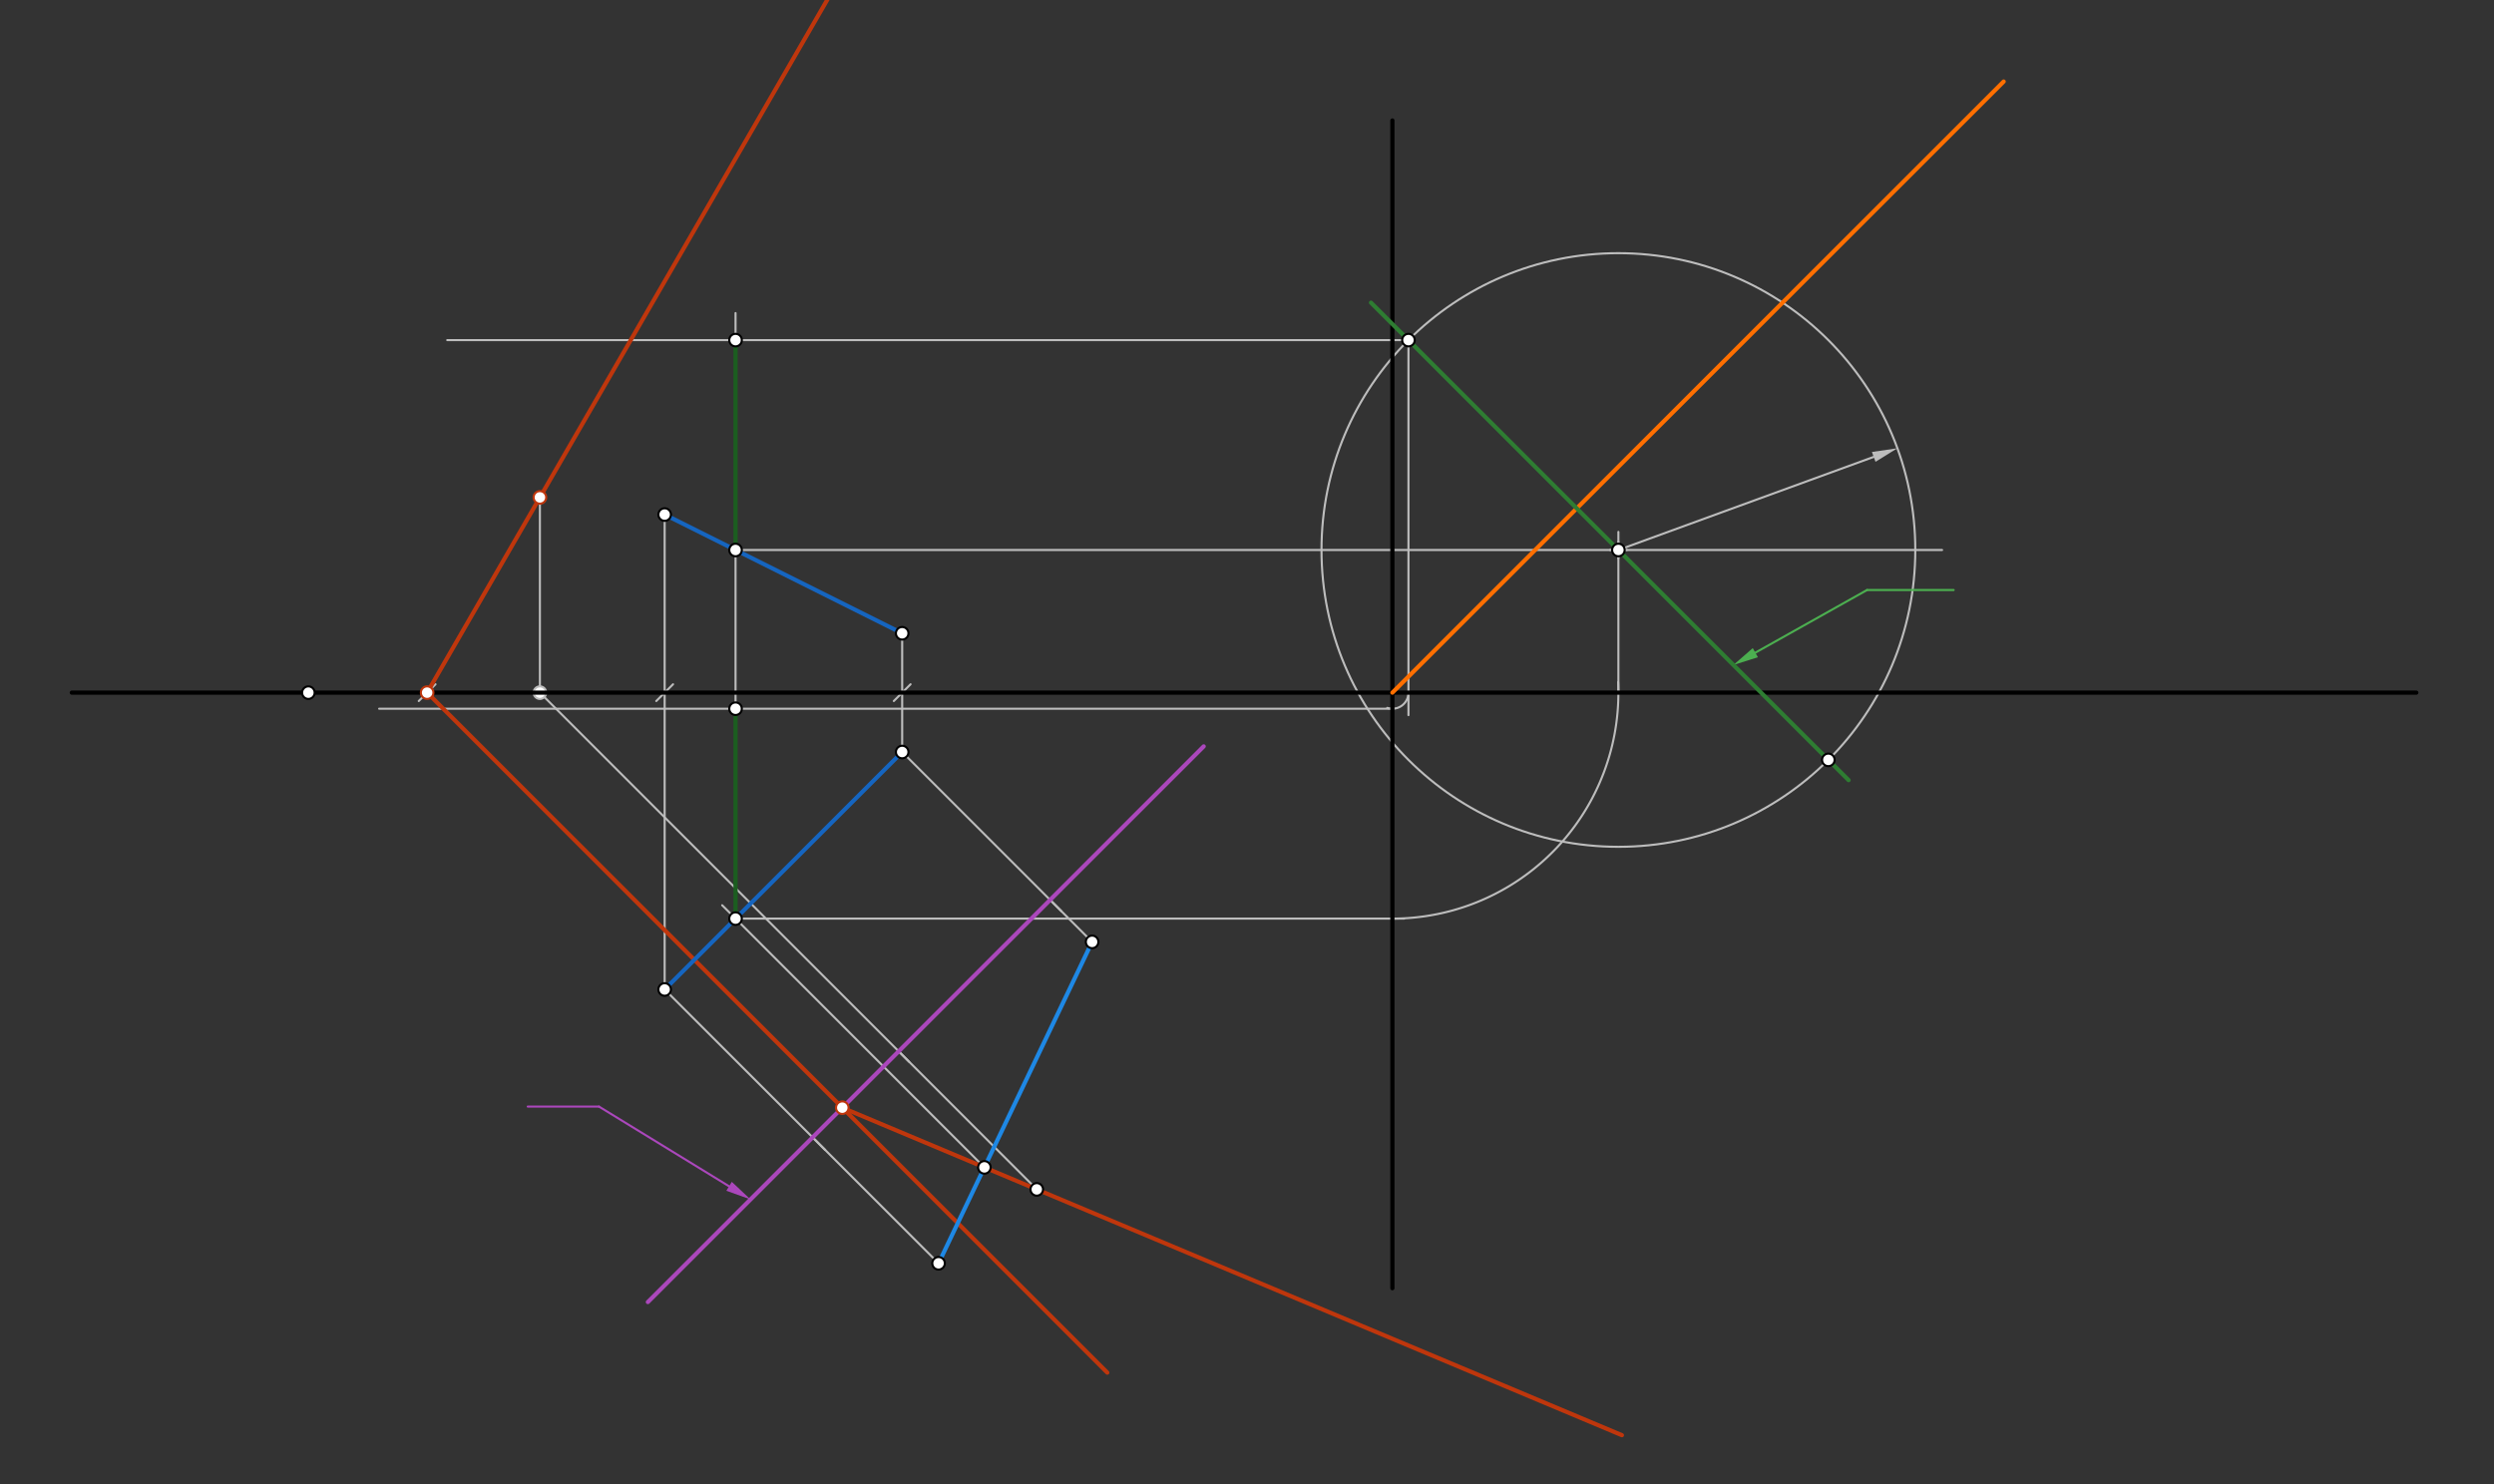 <svg xmlns="http://www.w3.org/2000/svg" class="svg--1it" height="100%" preserveAspectRatio="xMidYMid meet" viewBox="0 0 1190.551 708.661" width="100%"><rect x="0" y="0" width="1190.551" height="708.661" fill="#333333" stroke="none"/><defs><marker id="marker-arrow" markerHeight="16" markerUnits="userSpaceOnUse" markerWidth="24" orient="auto-start-reverse" refX="24" refY="4" viewBox="0 0 24 8"><path d="M 0 0 L 24 4 L 0 8 z" stroke="inherit"></path></marker></defs><g class="aux-layer--1FB"><g class="element--2qn"><line stroke="#BDBDBD" stroke-dasharray="none" stroke-linecap="round" stroke-width="1" x1="147.207" x2="430.672" y1="330.743" y2="330.743"></line><path d="M434.672,326.743 l-8,8" stroke="#BDBDBD" stroke-linecap="round" stroke-width="1" transform="rotate(180, 430.672, 330.743)"></path></g><g class="element--2qn"><line stroke="#BDBDBD" stroke-dasharray="none" stroke-linecap="round" stroke-width="1" x1="430.672" x2="430.672" y1="330.743" y2="359.09"></line></g><g class="element--2qn"><line stroke="#BDBDBD" stroke-dasharray="none" stroke-linecap="round" stroke-width="1" x1="430.672" x2="430.672" y1="330.743" y2="302.397"></line></g><g class="element--2qn"><line stroke="#BDBDBD" stroke-dasharray="none" stroke-linecap="round" stroke-width="1" x1="147.207" x2="317.286" y1="330.743" y2="330.743"></line><path d="M321.286,326.743 l-8,8" stroke="#BDBDBD" stroke-linecap="round" stroke-width="1" transform="rotate(180, 317.286, 330.743)"></path></g><g class="element--2qn"><line stroke="#BDBDBD" stroke-dasharray="none" stroke-linecap="round" stroke-width="1" x1="317.286" x2="317.286" y1="330.743" y2="472.476"></line></g><g class="element--2qn"><line stroke="#BDBDBD" stroke-dasharray="none" stroke-linecap="round" stroke-width="1" x1="317.286" x2="317.286" y1="330.743" y2="245.704"></line></g><g class="element--2qn"><line stroke="#BDBDBD" stroke-dasharray="none" stroke-linecap="round" stroke-width="1" x1="147.207" x2="203.9" y1="330.743" y2="330.743"></line><path d="M207.9,326.743 l-8,8" stroke="#BDBDBD" stroke-linecap="round" stroke-width="1" transform="rotate(180, 203.9, 330.743)"></path></g><g class="element--2qn"><line stroke="#BDBDBD" stroke-dasharray="none" stroke-linecap="round" stroke-width="1" x1="317.286" x2="393.905" y1="472.476" y2="549.095"></line></g><g class="element--2qn"><line stroke="#BDBDBD" stroke-dasharray="none" stroke-linecap="round" stroke-width="1" x1="430.672" x2="506.624" y1="359.09" y2="435.042"></line></g><g class="element--2qn"><line stroke="#BDBDBD" stroke-dasharray="none" stroke-linecap="round" stroke-width="1" x1="387.905" x2="448.037" y1="543.095" y2="603.227"></line></g><g class="element--2qn"><line stroke="#BDBDBD" stroke-dasharray="none" stroke-linecap="round" stroke-width="1" x1="501.291" x2="521.335" y1="429.709" y2="449.753"></line></g><g class="element--2qn"><line stroke="#BDBDBD" stroke-dasharray="none" stroke-linecap="round" stroke-width="1" x1="257.73" x2="257.73" y1="237.507" y2="330.743"></line></g><g class="element--2qn"><line stroke="#BDBDBD" stroke-dasharray="none" stroke-linecap="round" stroke-width="1" x1="257.73" x2="433.994" y1="330.743" y2="507.006"></line></g><g class="element--2qn"><line stroke="#BDBDBD" stroke-dasharray="none" stroke-linecap="round" stroke-width="1" x1="428.994" x2="494.922" y1="502.006" y2="567.935"></line></g><g class="element--2qn"><line stroke="#BDBDBD" stroke-dasharray="none" stroke-linecap="round" stroke-width="1" x1="469.911" x2="344.743" y1="557.425" y2="432.257"></line></g><g class="element--2qn"><line stroke="#BDBDBD" stroke-dasharray="none" stroke-linecap="round" stroke-width="1" x1="351.124" x2="351.124" y1="438.638" y2="256.396"></line></g><g class="element--2qn"><line stroke="#BDBDBD" stroke-dasharray="none" stroke-linecap="round" stroke-width="1" x1="351.124" x2="927.075" y1="262.623" y2="262.623"></line></g><g class="element--2qn"><line stroke="#BDBDBD" stroke-dasharray="none" stroke-linecap="round" stroke-width="1" x1="351.124" x2="670.275" y1="438.638" y2="438.638"></line></g><g class="element--2qn"><path d="M 664.675 438.638 A 107.894 107.894 0 0 0 772.452 325.712" fill="none" stroke="#BDBDBD" stroke-dasharray="none" stroke-linecap="round" stroke-width="1"></path></g><g class="element--2qn"><line stroke="#BDBDBD" stroke-dasharray="none" stroke-linecap="round" stroke-width="1" x1="772.569" x2="772.569" y1="330.743" y2="253.984"></line></g><g class="element--2qn"><g class="center--1s5"><line x1="768.569" y1="262.623" x2="776.569" y2="262.623" stroke="#BDBDBD" stroke-width="1" stroke-linecap="round"></line><line x1="772.569" y1="258.623" x2="772.569" y2="266.623" stroke="#BDBDBD" stroke-width="1" stroke-linecap="round"></line><circle class="hit--230" cx="772.569" cy="262.623" r="4" stroke="none" fill="transparent"></circle></g><circle cx="772.569" cy="262.623" fill="none" r="141.732" stroke="#BDBDBD" stroke-dasharray="none" stroke-width="1"></circle></g><g class="element--2qn"><line stroke="#BDBDBD" stroke-dasharray="none" stroke-linecap="round" stroke-width="1" x1="672.35" x2="672.35" y1="162.403" y2="341.484"></line></g><g class="element--2qn"><line stroke="#BDBDBD" stroke-dasharray="none" stroke-linecap="round" stroke-width="1" x1="672.35" x2="213.5" y1="162.403" y2="162.403"></line></g><g class="element--2qn"><path d="M 672.35 330.743 A 7.675 7.675 0 0 1 662.232 338.019" fill="none" stroke="#BDBDBD" stroke-dasharray="none" stroke-linecap="round" stroke-width="1"></path></g><g class="element--2qn"><line stroke="#BDBDBD" stroke-dasharray="none" stroke-linecap="round" stroke-width="1" x1="664.675" x2="181" y1="338.418" y2="338.418"></line></g><g class="element--2qn"><line stroke="#BDBDBD" stroke-dasharray="none" stroke-linecap="round" stroke-width="1" x1="351.124" x2="351.124" y1="262.623" y2="149.484"></line></g><g class="element--2qn"><line stroke="#BDBDBD" stroke-dasharray="none" stroke-linecap="round" stroke-width="1" x1="772.569" x2="894.446" y1="262.623" y2="218.164"></line><path d="M905.719,214.052 l12,2.5 l0,-5 z" fill="#BDBDBD" stroke="#BDBDBD" stroke-width="0" transform="rotate(159.959, 905.719, 214.052)"></path></g><g class="element--2qn"><line stroke="#4CAF50" stroke-dasharray="none" stroke-linecap="round" stroke-width="1" x1="837.938" x2="891.271" y1="311.655" y2="281.729"></line><path d="M827.473,317.527 l12,2.5 l0,-5 z" fill="#4CAF50" stroke="#4CAF50" stroke-width="0" transform="rotate(330.703, 827.473, 317.527)"></path></g><g class="element--2qn"><line stroke="#4CAF50" stroke-dasharray="none" stroke-linecap="round" stroke-width="1" x1="891.271" x2="932.604" y1="281.729" y2="281.729"></line></g><g class="element--2qn"><line stroke="#AB47BC" stroke-dasharray="none" stroke-linecap="round" stroke-width="1" x1="348.04" x2="285.938" y1="566.458" y2="528.396"></line><path d="M358.271,572.729 l12,2.5 l0,-5 z" fill="#AB47BC" stroke="#AB47BC" stroke-width="0" transform="rotate(211.504, 358.271, 572.729)"></path></g><g class="element--2qn"><line stroke="#AB47BC" stroke-dasharray="none" stroke-linecap="round" stroke-width="1" x1="285.938" x2="251.938" y1="528.396" y2="528.396"></line></g><g class="element--2qn"><circle cx="257.73" cy="330.743" r="3" stroke="#BDBDBD" stroke-width="1" fill="#ffffff"></circle>}</g></g><g class="main-layer--3Vd"><g class="element--2qn"><line stroke="#000000" stroke-dasharray="none" stroke-linecap="round" stroke-width="2" x1="34.275" x2="1153.475" y1="330.743" y2="330.743"></line></g><g class="element--2qn"><line stroke="#BF360C" stroke-dasharray="none" stroke-linecap="round" stroke-width="2" x1="203.9" x2="400.488" y1="330.743" y2="-9.756"></line></g><g class="element--2qn"><line stroke="#BF360C" stroke-dasharray="none" stroke-linecap="round" stroke-width="2" x1="203.9" x2="528.587" y1="330.743" y2="655.43"></line></g><g class="element--2qn"><line stroke="#1565C0" stroke-dasharray="none" stroke-linecap="round" stroke-width="2" x1="317.286" x2="430.672" y1="245.704" y2="302.397"></line></g><g class="element--2qn"><line stroke="#1565C0" stroke-dasharray="none" stroke-linecap="round" stroke-width="2" x1="430.672" x2="317.286" y1="359.09" y2="472.476"></line></g><g class="element--2qn"><line stroke="#AB47BC" stroke-dasharray="none" stroke-linecap="round" stroke-width="2" x1="309.271" x2="574.604" y1="621.729" y2="356.396"></line></g><g class="element--2qn"><line stroke="#1E88E5" stroke-dasharray="none" stroke-linecap="round" stroke-width="2" x1="521.335" x2="448.037" y1="449.753" y2="603.227"></line></g><g class="element--2qn"><line stroke="#BF360C" stroke-dasharray="none" stroke-linecap="round" stroke-width="2" x1="402.078" x2="774.246" y1="528.922" y2="685.308"></line></g><g class="element--2qn"><line stroke="#000000" stroke-dasharray="none" stroke-linecap="round" stroke-width="2" x1="664.675" x2="664.675" y1="57.525" y2="615.125"></line></g><g class="element--2qn"><line stroke="#FF6F00" stroke-dasharray="none" stroke-linecap="round" stroke-width="2" x1="664.675" x2="956.484" y1="330.743" y2="38.934"></line></g><g class="element--2qn"><line stroke="#2E7D32" stroke-dasharray="none" stroke-linecap="round" stroke-width="2" x1="882.465" x2="654.465" y1="372.519" y2="144.519"></line></g><g class="element--2qn"><line stroke="#1B5E20" stroke-dasharray="none" stroke-linecap="round" stroke-width="2" x1="351.124" x2="351.124" y1="162.403" y2="262.623"></line></g><g class="element--2qn"><line stroke="#1B5E20" stroke-dasharray="none" stroke-linecap="round" stroke-width="2" x1="351.124" x2="351.124" y1="338.418" y2="438.638"></line></g><g class="element--2qn"><circle cx="147.207" cy="330.743" r="3" stroke="#000000" stroke-width="1" fill="#ffffff"></circle>}</g><g class="element--2qn"><circle cx="430.672" cy="302.397" r="3" stroke="#000000" stroke-width="1" fill="#ffffff"></circle>}</g><g class="element--2qn"><circle cx="430.672" cy="359.09" r="3" stroke="#000000" stroke-width="1" fill="#ffffff"></circle>}</g><g class="element--2qn"><circle cx="317.286" cy="245.704" r="3" stroke="#000000" stroke-width="1" fill="#ffffff"></circle>}</g><g class="element--2qn"><circle cx="317.286" cy="472.476" r="3" stroke="#000000" stroke-width="1" fill="#ffffff"></circle>}</g><g class="element--2qn"><circle cx="203.9" cy="330.743" r="3" stroke="#BF360C" stroke-width="1" fill="#ffffff"></circle>}</g><g class="element--2qn"><circle cx="448.037" cy="603.227" r="3" stroke="#000000" stroke-width="1" fill="#ffffff"></circle>}</g><g class="element--2qn"><circle cx="521.335" cy="449.753" r="3" stroke="#000000" stroke-width="1" fill="#ffffff"></circle>}</g><g class="element--2qn"><circle cx="402.078" cy="528.922" r="3" stroke="#BF360C" stroke-width="1" fill="#ffffff"></circle>}</g><g class="element--2qn"><circle cx="257.73" cy="237.507" r="3" stroke="#BF360C" stroke-width="1" fill="#ffffff"></circle>}</g><g class="element--2qn"><circle cx="494.922" cy="567.935" r="3" stroke="#000000" stroke-width="1" fill="#ffffff"></circle>}</g><g class="element--2qn"><circle cx="469.911" cy="557.425" r="3" stroke="#000000" stroke-width="1" fill="#ffffff"></circle>}</g><g class="element--2qn"><circle cx="351.124" cy="438.638" r="3" stroke="#000000" stroke-width="1" fill="#ffffff"></circle>}</g><g class="element--2qn"><circle cx="351.124" cy="262.623" r="3" stroke="#000000" stroke-width="1" fill="#ffffff"></circle>}</g><g class="element--2qn"><circle cx="772.569" cy="262.623" r="3" stroke="#000000" stroke-width="1" fill="#ffffff"></circle>}</g><g class="element--2qn"><circle cx="672.35" cy="162.403" r="3" stroke="#000000" stroke-width="1" fill="#ffffff"></circle>}</g><g class="element--2qn"><circle cx="872.789" cy="362.843" r="3" stroke="#000000" stroke-width="1" fill="#ffffff"></circle>}</g><g class="element--2qn"><circle cx="351.124" cy="338.418" r="3" stroke="#000000" stroke-width="1" fill="#ffffff"></circle>}</g><g class="element--2qn"><circle cx="351.124" cy="162.403" r="3" stroke="#000000" stroke-width="1" fill="#ffffff"></circle>}</g></g><g class="snaps-layer--2PT"></g><g class="temp-layer--rAP"></g></svg>
